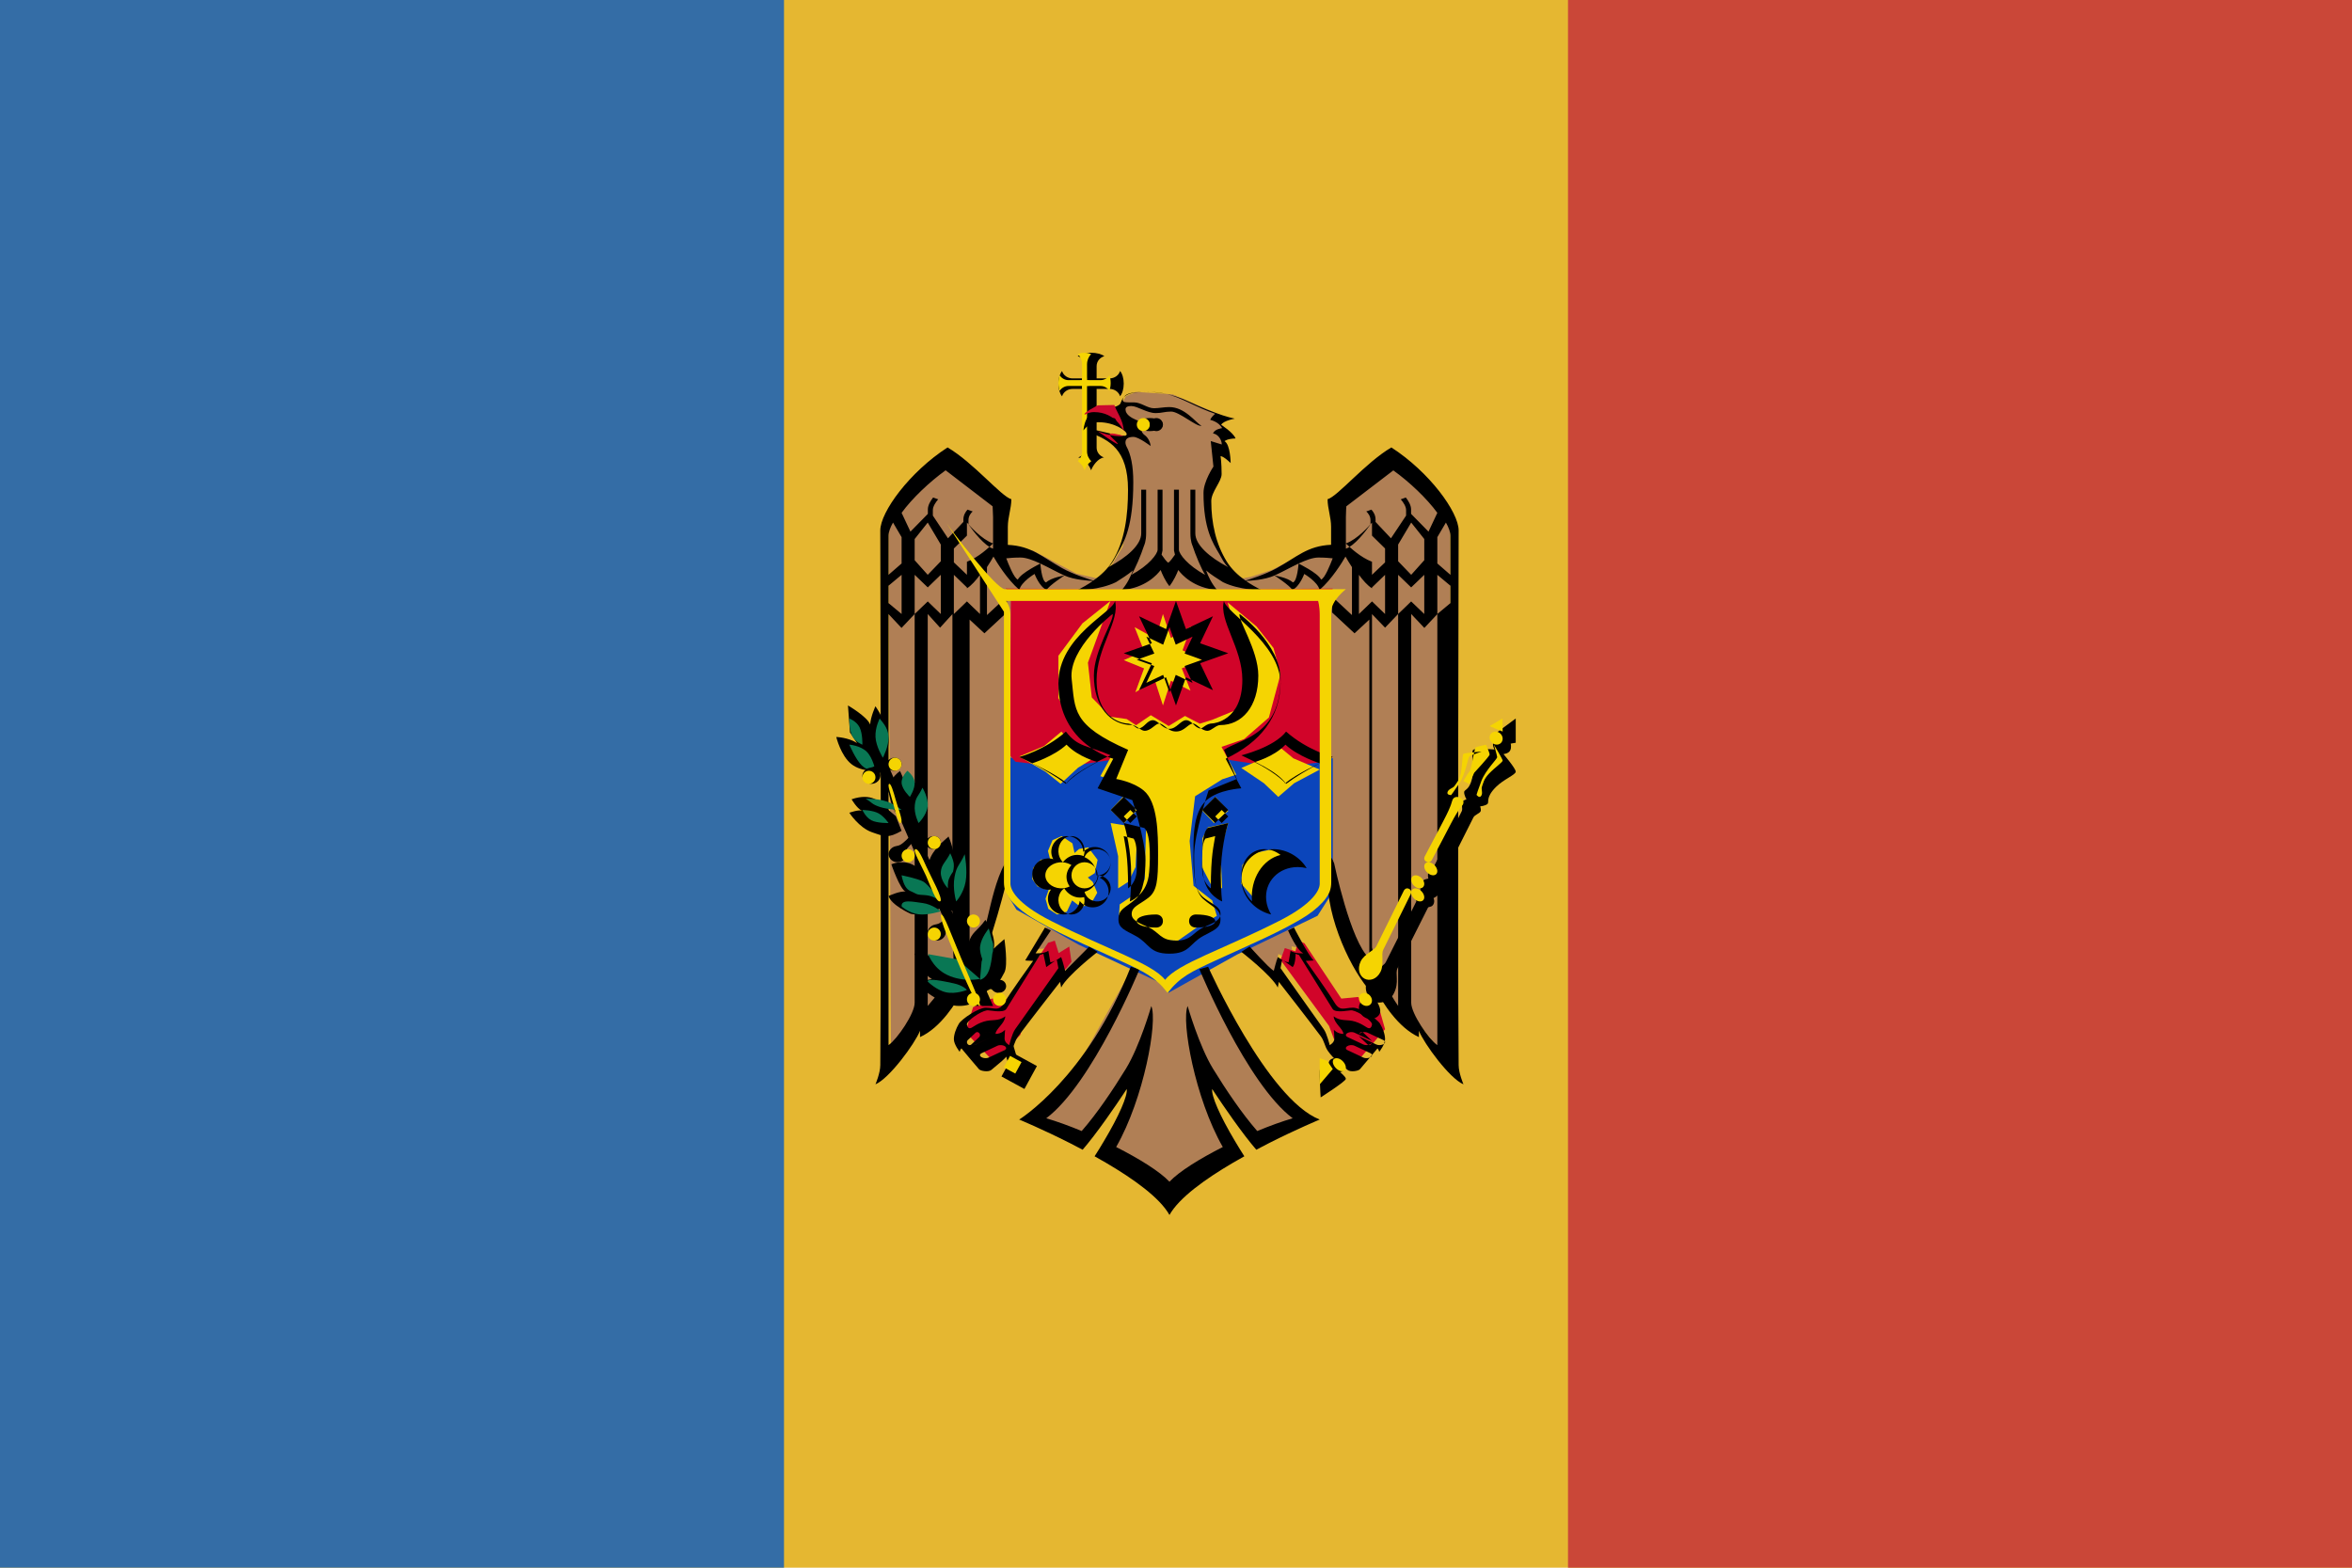 <?xml version="1.0" ?><svg height="120px" version="1.1" viewBox="0 0 180 120" width="180px" xmlns="http://www.w3.org/2000/svg" xmlns:sketch="http://www.bohemiancoding.com/sketch/ns" xmlns:xlink="http://www.w3.org/1999/xlink"><title/><defs/><g fill="none" fill-rule="evenodd" id="Europe" stroke="none" stroke-width="1"><g id="Moldova"><rect d="M0,0 L0,120 L180,120 L180,0 L0,0 Z M0,0" fill="#E5B731" height="120" id="Oval-1-copy-5" width="180" x="0" y="0"/><rect d="M120,0 L120,120 L180,120 L180,0 L120,0 Z M120,0" fill="#CA4738" height="120" id="Oval-1-copy-4" width="60" x="120" y="0"/><rect d="M0,0 L0,120 L60,120 L60,0 L0,0 Z M0,0" fill="#346DA6" height="120" id="Oval-1-copy-5" width="60" x="0" y="0"/><g id="Layer_x0020_1" transform="translate(64, 27)"><path d="M19.978,17.276 L18.381,16.91 L15.036,15.136 L12.922,15.02 L12.777,10.903 L8.723,7.629 L4.59,12.112 L4,13.431 L4.19,54.215 L6.865,50.962 L7.426,51.101 L10.188,48.098 L12.536,42.15 L13.228,39.682 L16.392,43.439 L15.196,45.659 L16.283,45.578 L16.378,46.509 L17.376,46.083 L17.645,47.366 L19.846,45.124 L22.908,46.64 L17.099,57.042 L15.029,58.579 L18.76,59.986 L22.588,55.504 L22.034,58.448 L20.896,61.305 L25.554,64 L30.613,60.997 L28.127,55.752 L28.937,55.379 L32.217,60.155 L35.789,58.374 L31.146,52.918 L28.091,46.355 L31.312,45.285 L33.507,47.402 L33.834,46.025 L34.994,46.589 L34.848,45.44 L36.014,45.695 L34.593,43.432 L38.201,40.393 L40.482,47.555 L43.843,51.416 L44.556,51.328 L47,54.36 L46.977,12.339 L42.464,7.57 L38.084,11.159 L38.267,15.027 L36.299,15.1 L33.369,16.61 L31.728,17.151 L30.956,17.306 L29.95,16.206 L28.601,13.496 L28.513,10.823 L29.345,9.08 L29.191,7.431 L29.936,7.446 L29.461,6.332 L30.118,6.069 L29.134,5.197 L29.476,4.795 L25.759,3.19 L22.923,3 L22.157,3.337 L21.786,4.033 L22.536,6.164 L21.735,6.97 L22.529,8.53 L22.558,11.951 L21.925,14.837 L20.648,17.02 L19.978,17.276 Z M19.978,17.276" fill="#B07F55" id="path2778"/><path d="M19.497,0 C19.068,0 18.694,0.104 18.476,0.264 C18.823,0.36 19.075,0.663 19.075,1.031 L19.075,1.965 L18.694,1.965 L18.089,1.965 C17.702,1.965 17.382,1.73 17.279,1.405 C17.109,1.611 17,1.965 17,2.371 C17,2.777 17.109,3.131 17.279,3.337 C17.38,3.009 17.7,2.77 18.089,2.77 L18.694,2.77 L19.075,2.77 L19.075,3.131 L19.075,6.043 L19.075,7.261 C19.075,7.614 18.842,7.906 18.517,8.014 C18.988,8.075 19.392,8.673 19.503,9 C19.615,8.674 20.02,8.075 20.49,8.014 C20.162,7.908 19.925,7.616 19.925,7.261 L19.925,5.16 L19.925,3.131 L19.925,2.77 L20.306,2.77 L20.912,2.77 C21.298,2.77 21.618,3.005 21.721,3.331 C21.891,3.124 22,2.77 22,2.364 C22,1.959 21.891,1.604 21.721,1.398 C21.62,1.726 21.3,1.965 20.912,1.965 L20.306,1.965 L19.925,1.965 L19.925,1.031 C19.925,0.665 20.173,0.362 20.517,0.264 C20.299,0.104 19.925,1.05708369e-05 19.497,1.05708369e-05 L19.497,1.05708369e-05 L19.497,0 L19.497,0 Z M19.497,0" fill="#000000" id="rect2244"/><path d="M18.997,0 C18.803,0 18.632,0.042 18.487,0.096 C18.68,0.291 18.807,0.573 18.807,0.895 L18.807,1.892 C18.807,1.907 18.804,1.92 18.801,1.934 L18.801,2.092 L18.665,2.092 C18.653,2.095 18.642,2.099 18.63,2.099 L18.553,2.099 L18.298,2.099 L17.77,2.099 C17.496,2.099 17.256,1.953 17.089,1.734 C17.041,1.903 17,2.097 17,2.326 C17,2.551 17.036,2.75 17.083,2.918 C17.25,2.694 17.493,2.546 17.77,2.546 L18.298,2.546 L18.41,2.546 L18.629,2.546 L18.807,2.546 C18.806,2.567 18.801,2.587 18.801,2.608 L18.801,2.711 C18.804,2.725 18.807,2.738 18.807,2.752 L18.807,3.138 L18.807,6.248 L18.807,7.548 C18.807,7.86 18.669,8.105 18.487,8.298 C18.617,8.391 18.729,8.508 18.825,8.642 C18.91,8.761 18.944,8.878 19.003,9 C19.062,8.878 19.095,8.761 19.181,8.642 C19.275,8.511 19.385,8.398 19.513,8.305 C19.329,8.112 19.192,7.861 19.192,7.548 L19.192,5.305 L19.192,3.138 L19.192,3.083 L19.192,2.752 L19.192,2.553 L19.335,2.553 C19.346,2.55 19.358,2.546 19.37,2.546 L19.702,2.546 L20.23,2.546 C20.504,2.546 20.743,2.692 20.911,2.911 C20.959,2.742 21,2.548 21,2.319 C21,2.094 20.964,1.895 20.917,1.727 C20.75,1.951 20.507,2.099 20.23,2.099 L19.702,2.099 L19.37,2.099 C19.358,2.099 19.346,2.095 19.335,2.092 L19.198,2.092 L19.198,1.934 C19.196,1.92 19.193,1.906 19.192,1.892 L19.192,0.895 C19.192,0.576 19.318,0.298 19.507,0.103 C19.361,0.048 19.195,0 18.997,0 L18.997,0 L18.997,0 L18.997,0 L18.997,0 L18.997,0 Z M18.997,0" fill="#F5D402" id="path2303"/><path d="M16.213,45.166 L13.319,49.479 L11.915,49.437 L10.468,50.101 L10,51.636 L10.213,52.341 L11.787,54 L13.063,53.294 L14.086,52.217 L14.34,51.262 L18,46.617 L17.83,45.455 L17.022,45.954 L16.723,45 L16.213,45.166 Z M16.213,45.166" fill="#D10429" id="path2516"/><path d="M34,46.479 L37.713,51.534 L38.082,52.52 L39.714,54 L40.203,53.876 L42,51.78 L41.592,50.343 L39.917,49.315 L38.653,49.438 L35.836,45.205 L35.346,45 L35.143,45.822 L34.326,45.575 L34,46.479 Z M34,46.479" fill="#D10429" id="path2750"/><rect d="M13,54 L13,56 L15,56 L15,54 L13,54 Z M13,54" fill="#000000" height="2" id="rect2290" transform="translate(14, 55) rotate(28.599) translate(-14, -55) " width="2" x="13" y="54"/><path d="M3.72,31 L3,31.344 L11.135,50 L12,50 L3.72,31 L3.72,31 L3.72,31 L3.72,31 L3.72,31 L3.72,31 Z M13.544,53 L13,53.857 L13.339,55 L14,54.536 L13.544,53 L13.544,53 L13.544,53 L13.544,53 L13.544,53 Z M13.544,53" fill="#000000" id="rect2273"/><rect d="M13,54 L13,55 L14,55 L14,54 L13,54 Z M13,54" fill="#F5D402" height="1" id="rect2288" transform="translate(13.5, 54.5) rotate(28.599) translate(-13.5, -54.5) " width="1" x="13" y="54"/><path d="M13,31 L13.042,41.401 L13.791,42.632 L18.541,45.306 L24.625,48.151 L25.416,49 L30.668,46.071 L36.833,43.099 L38,41.273 L38,31.043 L13,31 Z M13,31" fill="#0B45BB" id="path2754"/><path d="M13.359,18.98 L13.287,30.82 L13.712,31.308 L17.226,31.742 L21.027,31.165 C21.027,31.165 23.235,31.519 24.757,31.763 C24.759,31.771 24.803,32 24.803,32 C24.803,32 25.355,31.913 25.529,31.885 C25.7,31.912 26.249,32 26.249,32 L26.295,31.763 C27.817,31.519 30.024,31.165 30.024,31.165 L33.826,31.742 L37.339,31.308 L37.764,30.82 L37.692,18.98 L38,18.051 L33.793,18.084 L25.529,18.173 L17.259,18.084 L13.052,18.051 C12.837,17.737 13.359,18.98 13.359,18.98 Z M13.359,18.98" fill="#D10429" id="path2355"/><path d="M29.958,19.118 L30.493,21.009 L31.325,23.432 L31.444,25.736 L30.493,27.391 L28.77,28.1 L27.819,28.395 L26.689,27.804 L25.441,28.573 L24.074,27.746 L22.944,28.514 L22.23,28.041 L20.983,27.864 L19.556,26.386 L19.259,23.728 L20.983,19 L18.842,20.713 L17,23.195 L17,26.445 L18.308,28.631 L20.686,30.168 L21.34,30.346 L20.21,32.414 L22.171,33.004 L23.182,34.009 L23.717,36.018 L23.598,40.332 L23.003,41.337 L21.696,42.223 L21.637,43.05 L23.063,43.937 L24.311,44.94 L26.154,45 L27.759,43.877 L29.125,43.109 L28.77,41.927 L27.343,40.805 L27.045,37.377 L27.461,33.95 L29.542,32.651 L30.612,32.296 L29.483,30.168 L31.207,29.578 L33.108,27.923 L34,24.613 L33.465,22.605 L32.158,20.95 L29.958,19.118 Z M29.958,19.118" fill="#F5D402" id="path2762"/><path d="M14,30.908 L15.904,30.108 L17.231,29 L18.154,30.045 L20,30.846 L18.5,31.769 L17.173,33 L16.019,32.078 L14,30.908 Z M14,30.908" fill="#F5D402" id="path2756"/><path d="M33.712,30 L32.846,30.984 L31,31.784 L32.731,32.954 L33.827,34 L35.039,32.954 L37,31.907 L34.981,31.046 L33.712,30 Z M33.712,30" fill="#F5D402" id="path2758"/><path d="M25.001,20 L24.444,21.892 L22.834,21.009 L23.556,22.838 L22,23.532 L23.556,24.162 L22.889,25.991 L24.389,25.108 L25.001,27 L25.612,25.108 L27.111,25.865 L26.444,24.162 L28,23.532 L26.5,22.775 L27.168,20.946 L25.612,21.83 L25.001,20 Z M25.001,20" fill="#F5D402" id="path2760"/><path d="M21.944,34 L23,35.037 L22.02,36 L21,34.999 L21.944,34 Z M21.944,34" fill="#F5D402" id="path2764"/><path d="M29.019,34 L28,35.036 L28.91,36 L30,35.071 L29.019,34 Z M29.019,34" fill="#F5D402" id="path2766"/><path d="M30,36 L28.437,36.337 L28.032,37.152 L28,39.4 L28.656,40.664 L29.53,41 L29.406,38.051 L30,36 Z M30,36" fill="#F5D402" id="path2768"/><path d="M21,36 L21.572,38.543 L21.572,41 L22.365,40.486 L22.905,39.371 L23,37.429 L22.588,36.258 L21,36 Z M21,36" fill="#F5D402" id="path2770"/><path d="M35,38.737 L33.411,38 L31.876,38.315 L31.082,39.21 L31,40.658 L32.124,41.921 L32.397,42 L32.37,40.631 L33.575,39.053 L35,38.737 Z M35,38.737" fill="#F5D402" id="path2772"/><path d="M18.235,38.293 L18.075,37.555 L17.246,37 L16.551,37.308 L16.202,38.138 L16.391,38.877 L15.668,38.785 L15.08,39.431 L15,40.292 L15.401,40.847 L15.962,41.062 L16.284,41.031 L16.016,41.8 L16.229,42.568 L16.899,43 L17.647,42.785 L18.048,41.923 L18.689,42.415 L19.465,42.23 L19.973,41.338 L19.626,40.508 L19.252,40.169 L19.786,39.831 L20,38.816 L19.278,37.862 L18.582,37.985 L18.235,38.293 Z M18.235,38.293" fill="#F5D402" id="path2774"/><path d="M17,25.315 C17,29.977 21.199,31.077 21.199,31.077 L21.023,31.408 L20.001,33.342 L22.658,34.248 C22.658,34.248 23.661,37.316 23.661,38.832 C23.661,40.027 23.515,41.288 22.925,41.808 C22.132,42.506 21.596,42.557 21.596,43.376 C21.596,44.06 22.102,44.197 22.925,44.648 C23.979,45.225 23.93,46 25.497,46 C27.064,46 27.021,45.225 28.075,44.648 C28.898,44.197 29.403,44.06 29.403,43.376 C29.403,42.557 28.867,42.506 28.075,41.808 C27.485,41.288 27.339,40.027 27.339,38.832 C27.339,37.316 27.231,35.232 28.342,34.248 C29.263,33.432 30.998,33.342 30.999,33.342 L29.976,31.408 L29.801,31.077 C32.459,29.818 33.966,27.892 34,25.315 C33.966,22.209 29.79,19.869 29.67,19 C29.259,20.503 31.077,22.58 31.077,25.038 C31.077,28.22 28.817,28.372 28.817,28.372 C28.289,28.372 28.075,28.764 27.867,28.764 C27.422,28.716 27.213,28.128 26.773,28.128 C26.36,28.128 26.043,28.791 25.497,28.791 C24.951,28.791 24.64,28.128 24.227,28.128 C23.788,28.128 23.578,28.716 23.133,28.764 C22.926,28.764 22.711,28.372 22.183,28.372 C22.183,28.372 19.923,28.22 19.923,25.038 C19.923,22.58 21.741,20.503 21.33,19 C21.21,19.869 17,21.675 17,25.315 Z M34.425,33 C35.969,31.849 38,30.944 38,30.944 C38,30.944 36.053,30.444 34.425,29 C33.494,30.214 31,30.815 31,30.815 C31.89,31.263 33.714,31.995 34.425,33 Z M17.575,29 C15.947,30.444 14,30.944 14,30.944 C14,30.944 16.031,31.848 17.575,33 C18.287,31.995 21,30.815 21,30.815 C19.173,30.025 18.507,30.214 17.575,29 Z M25.997,19 L25.238,21.154 L23.172,20.172 L24.154,22.238 L22,23.003 L24.154,23.769 L23.172,25.828 L25.238,24.846 L25.997,27 L26.762,24.846 L28.828,25.828 L27.846,23.769 L30,23.003 L27.846,22.238 L28.828,20.172 L26.762,21.154 L25.997,19 L25.997,19 L25.997,19 L25.997,19 Z M19.716,24.706 C19.716,27.094 20.966,28.502 22.635,28.502 C22.954,28.502 23.302,28.94 23.602,28.94 C24.091,28.94 24.416,28.387 24.714,28.387 C25.092,28.387 25.347,28.994 26.004,28.994 C26.661,28.994 26.923,28.387 27.302,28.387 C27.599,28.387 27.925,28.94 28.414,28.94 C28.714,28.94 29.062,28.502 29.38,28.502 C31.049,28.502 32.299,27.094 32.299,24.706 C32.299,22.759 30.694,20.385 30.869,20 C30.869,20 34,22.288 34,24.982 C34,29.324 30.869,29.573 29.678,30.397 L30.651,32.628 L28.493,33.505 C28.493,33.505 27.388,36.822 27.388,38.46 C27.388,40.389 27.458,41.207 28.142,41.73 C28.864,42.282 29.406,42.401 29.406,42.964 C29.406,43.454 28.845,43.655 28.116,43.982 C27.287,44.354 27.204,45 26.004,45 C24.805,45 24.729,44.354 23.899,43.982 C23.171,43.655 22.609,43.454 22.609,42.964 C22.609,42.401 23.151,42.282 23.873,41.73 C24.557,41.207 24.627,40.389 24.627,38.46 C24.627,36.822 24.613,34.401 23.522,33.505 C22.704,32.833 21.425,32.628 21.425,32.628 L22.337,30.397 C18.015,28.502 18.285,27.335 18.015,24.982 C17.746,22.63 21.146,20 21.146,20 C21.322,20.385 19.716,22.759 19.716,24.706 Z M25.503,21 L25.981,22.348 L27.269,21.731 L26.659,23.025 L28,23.503 L26.659,23.981 L27.269,25.27 L25.981,24.659 L25.497,26 L25.019,24.659 L23.73,25.27 L24.341,23.981 L23,23.503 L24.341,23.025 L23.73,21.731 L25.019,22.348 L25.503,21 L25.503,21 L25.503,21 L25.503,21 Z M17.622,30 C18.541,30.963 20,31.33 20,31.33 C20,31.33 18.482,32.058 17.664,32.917 L17.664,32.968 C17.656,32.961 17.645,32.956 17.636,32.949 C17.62,32.966 17.603,32.983 17.587,33 L17.587,32.91 C16.722,32.211 15,31.426 15,31.426 C15,31.426 16.651,30.906 17.622,30 L17.622,30 L17.622,30 L17.622,30 L17.622,30 Z M34.378,30 C35.349,30.906 37,31.426 37,31.426 C37,31.426 35.278,32.211 34.412,32.91 C34.412,32.916 34.412,33 34.412,33 C34.397,32.983 34.38,32.966 34.364,32.949 C34.355,32.956 34.344,32.961 34.336,32.968 C34.336,32.968 34.336,32.919 34.336,32.917 C33.518,32.058 32,31.33 32,31.33 C32,31.33 33.458,30.963 34.378,30 C34.378,30 33.458,30.963 34.378,30 L34.378,30 L34.378,30 Z M22,34 L21,35 L22,36 L23,35 L22,34 L22,34 L22,34 L22,34 Z M29,34 L28,35 L29,36 L30,35 L29,34 L29,34 L29,34 L29,34 Z M22.503,35 L23,35.497 L22.503,36 L22,35.497 L22.503,35 L22.503,35 L22.503,35 L22.503,35 Z M29.497,35 L30,35.497 L29.497,36 L29,35.497 L29.497,35 L29.497,35 L29.497,35 L29.497,35 Z M22,36 C22.169,36.511 22.571,38.095 22.571,39.993 C22.571,41.308 22.467,42 22.467,42 C22.467,42 23.666,41.568 23.905,40.081 C24.017,39.383 24.142,36.814 23.565,36.376 L22,36 L22,36 L22,36 L22,36 Z M30,36 L28.435,36.376 C27.858,36.814 27.983,39.383 28.095,40.081 C28.334,41.568 29.533,42 29.533,42 C29.533,42 29.429,41.308 29.429,39.993 C29.429,38.095 29.831,36.511 30,36 L30,36 L30,36 L30,36 L30,36 Z M17.625,37.001 C17.544,37.005 17.461,37.014 17.379,37.034 C16.725,37.195 16.33,37.85 16.494,38.493 C16.519,38.591 16.56,38.682 16.607,38.767 C16.512,38.736 16.412,38.716 16.307,38.708 C16.265,38.706 16.222,38.707 16.181,38.708 C15.562,38.729 15.046,39.207 15.003,39.827 C14.957,40.488 15.468,41.057 16.141,41.102 C16.241,41.109 16.339,41.105 16.434,41.089 C16.376,41.167 16.326,41.251 16.288,41.344 C16.036,41.959 16.341,42.667 16.966,42.914 C17.592,43.161 18.305,42.855 18.557,42.24 C18.595,42.147 18.617,42.055 18.63,41.959 C18.688,42.038 18.757,42.11 18.837,42.175 C19.354,42.6 20.128,42.533 20.56,42.025 C20.993,41.516 20.925,40.762 20.407,40.337 C20.329,40.273 20.242,40.222 20.154,40.18 C20.248,40.15 20.34,40.11 20.427,40.056 C20.999,39.704 21.172,38.956 20.813,38.394 C20.567,38.008 20.134,37.81 19.702,37.838 C19.505,37.851 19.308,37.912 19.129,38.022 C19.042,38.075 18.965,38.135 18.896,38.205 C18.897,38.108 18.888,38.009 18.863,37.91 C18.72,37.348 18.193,36.977 17.625,37.001 L17.625,37.001 L17.625,37.001 L17.625,37.001 L17.625,37.001 L17.625,37.001 Z M22,37 L22.763,37.195 C23.045,37.67 22.997,38.439 22.997,39.509 C22.997,40.587 22.334,41 22.334,41 C22.334,38.408 22.115,37.785 22,37 L22,37 L22,37 L22,37 L22,37 Z M29,37 C28.885,37.785 28.666,38.408 28.666,41 C28.666,41 28.003,40.587 28.003,39.509 C28.003,38.439 27.955,37.671 28.237,37.195 L29,37 L29,37 L29,37 L29,37 Z M17.964,37.001 C18.429,36.978 18.856,37.331 18.974,37.868 C19.002,37.996 19.005,38.122 18.995,38.245 C18.987,38.348 18.963,38.441 18.932,38.534 C18.776,38.469 18.608,38.438 18.433,38.438 C18.001,38.438 17.613,38.656 17.346,39 C17.276,38.929 17.215,38.851 17.164,38.759 C17.106,38.657 17.057,38.546 17.03,38.422 C16.896,37.808 17.224,37.187 17.76,37.033 C17.827,37.014 17.897,37.004 17.963,37.001 L17.963,37.001 L17.964,37.001 L17.964,37.001 L17.964,37.001 L17.964,37.001 Z M33.428,38 C31.948,38 30.865,39.142 31.014,40.544 C31.139,41.726 32.098,42.717 33.283,43 C33.081,42.669 32.946,42.299 32.905,41.908 C32.756,40.506 33.839,39.37 35.319,39.37 C35.552,39.37 35.779,39.399 36,39.452 C35.478,38.595 34.496,38 33.428,38 L33.428,38 L33.428,38 L33.428,38 L33.428,38 L33.428,38 L33.428,38 Z M19.99,38.001 C20.326,38.011 20.648,38.178 20.84,38.472 C21.147,38.941 20.999,39.562 20.51,39.856 C20.408,39.918 20.298,39.959 20.187,39.983 C20.095,40.003 20.001,40.002 19.909,39.997 C19.909,39.983 19.909,39.969 19.909,39.955 C19.909,39.358 19.534,38.841 19,38.612 C19.038,38.525 19.082,38.441 19.146,38.366 C19.215,38.286 19.299,38.214 19.396,38.155 C19.579,38.045 19.788,37.994 19.99,38.001 L19.99,38.001 L19.99,38.001 L19.99,38.001 L19.99,38.001 Z M32.789,38 C33.223,38 33.64,38.166 34,38.442 C32.646,38.768 31.672,40.259 31.814,42 C31.383,41.554 31.067,40.954 31.011,40.291 C30.901,38.999 31.654,38 32.789,38 L32.789,38 L32.789,38 L32.789,38 L32.789,38 Z M17.326,39.002 C17.47,39.01 17.598,39.043 17.723,39.086 C17.823,39.122 17.916,39.167 18,39.219 C17.76,39.468 17.62,39.783 17.62,40.123 C17.62,40.389 17.708,40.636 17.862,40.851 C17.757,40.904 17.648,40.946 17.525,40.97 C17.405,40.993 17.282,41.005 17.153,40.998 C16.473,40.96 15.956,40.484 16.003,39.934 C16.049,39.383 16.646,38.965 17.326,39.002 C17.326,39.002 16.646,38.965 17.326,39.002 L17.326,39.002 L17.326,39.002 Z M19,39 C19.553,39 20,39.452 20,40.004 C20,40.555 19.553,41 19,41 C18.447,41 18,40.555 18,40.004 C18,39.452 18.447,39 19,39 C19,39 18.447,39 19,39 L19,39 L19,39 Z M20.07,40 C20.168,40.011 20.263,40.034 20.357,40.07 C20.455,40.109 20.552,40.155 20.637,40.225 C21.071,40.581 21.122,41.214 20.759,41.64 C20.396,42.065 19.75,42.122 19.316,41.766 C19.224,41.691 19.158,41.601 19.1,41.506 C19.055,41.43 19.025,41.35 19,41.267 C19.578,41.103 20.01,40.604 20.07,40 L20.07,40 L20.07,40 L20.07,40 L20.07,40 Z M17.45,41 C17.712,41.425 18.159,41.707 18.662,41.707 C18.768,41.707 18.871,41.692 18.97,41.668 C18.992,41.769 19.004,41.871 18.999,41.976 C18.992,42.089 18.976,42.202 18.935,42.314 C18.729,42.875 18.144,43.146 17.632,42.92 C17.12,42.695 16.866,42.053 17.072,41.492 C17.113,41.378 17.171,41.28 17.24,41.192 C17.3,41.115 17.373,41.054 17.45,41 L17.45,41 L17.45,41 L17.45,41 L17.45,41 L17.45,41 Z M24.484,43 C23.577,43 23,43.207 23,43.504 C23,43.801 23.578,44 24.484,44 C24.726,44 25,43.848 25,43.504 C25,43.16 24.726,43 24.484,43 L24.484,43 L24.484,43 L24.484,43 Z M27.516,43 C27.274,43 27,43.16 27,43.504 C27,43.848 27.274,44 27.516,44 C28.423,44 29,43.801 29,43.504 C29,43.207 28.423,43 27.516,43 L27.516,43 L27.516,43 L27.516,43 Z M27.516,43" fill="#000000" id="path2169"/><path d="M50.523,29.092 L50.523,29.092 C50.615,29.289 50.297,29.786 50.297,29.786 C50.297,29.786 50.419,29.543 50.297,29.786 C50.174,30.029 50.377,30.372 50.377,30.372 C50.377,30.372 48.972,30.248 48.753,30.392 C48.554,30.523 48.837,31.508 48.706,32.34 C48.524,33.499 48.073,33.402 48.054,33.627 C48.036,33.845 48.227,34.186 48.227,34.186 C48.227,34.186 47.964,34.27 47.908,34.381 C47.818,34.561 47.971,34.892 47.861,35.109 C47.251,36.323 46.349,38.115 45.752,39.301 C45.669,39.466 45.445,39.529 45.333,39.752 C45.23,39.958 45.313,40.257 45.313,40.257 C45.313,40.257 44.918,40.281 44.781,40.554 C44.635,40.843 44.721,41.234 44.721,41.234 C44.721,41.234 44.471,41.267 44.348,41.511 C44.217,41.772 44.439,41.908 44.382,42.023 C43.58,43.616 42.636,45.494 42.06,46.639 C41.848,47.06 41.106,47.144 40.675,48 C40.258,48.83 40.855,49.442 40.855,49.442 C40.855,49.442 40.235,49.499 40.07,49.826 C39.902,50.16 40.035,50.667 40.483,50.898 C40.93,51.129 41.419,50.942 41.587,50.608 C41.752,50.281 41.421,49.739 41.421,49.739 C41.421,49.739 42.261,49.861 42.678,49.031 C43.109,48.175 42.746,47.525 42.958,47.104 C43.534,45.959 44.478,44.081 45.28,42.488 C45.337,42.373 45.574,42.473 45.706,42.212 C45.828,41.968 45.706,41.747 45.706,41.747 C45.706,41.747 46.072,41.585 46.218,41.295 C46.355,41.023 46.145,40.682 46.145,40.682 C46.145,40.682 46.434,40.578 46.537,40.372 C46.649,40.15 46.567,39.931 46.65,39.766 C47.247,38.58 48.149,36.788 48.759,35.574 C48.869,35.357 49.221,35.282 49.312,35.103 C49.368,34.991 49.279,34.725 49.279,34.725 C49.279,34.725 49.667,34.686 49.831,34.543 C49.999,34.396 49.657,34.08 50.476,33.25 C51.064,32.653 52.012,32.303 52,32.064 C51.986,31.799 51.062,30.723 51.062,30.723 C51.062,30.723 51.452,30.689 51.574,30.446 C51.696,30.203 51.614,29.921 51.614,29.921 L52,29.853 L52,28 L50.523,29.092 Z M37.73,54.223 C37.668,54.344 37.657,54.51 37.73,54.655 C37.73,54.655 37.239,54.5 37.071,54.584 C36.912,54.663 37.071,57 37.071,57 C37.071,57 39.029,55.752 39,55.576 C38.968,55.389 38.558,55.073 38.558,55.073 C38.716,55.047 38.84,54.946 38.901,54.825 C38.966,54.697 38.975,54.331 38.53,54.102 C38.363,54.016 38.215,53.991 38.095,54.003 C37.895,54.023 37.77,54.143 37.73,54.223 Z M37.73,54.223" fill="#000000" id="path2206"/><path d="M22.16,3.281 C21.79,3.526 21.82,3.844 21.69,3.956 C21.385,4.219 20.861,4.209 20.609,4.209 C18.978,4.209 18.917,5.947 18.917,5.947 C18.917,5.947 19.335,5.319 20.072,5.319 C21.298,5.319 22.227,5.984 22.227,6.234 C22.227,6.336 22.101,6.355 22.093,6.355 C21.292,6.355 20.083,5.896 19.441,5.873 L19.441,6.127 C20.875,6.684 22.328,7.387 22.328,10.484 C22.328,12.435 22.093,14.425 21.113,15.991 C20.766,16.545 20.271,17.02 19.676,17.441 C19.411,17.362 18.166,16.977 17.293,16.492 C15.755,15.64 14.958,14.791 13.13,14.708 L13.13,13.325 C13.13,12.586 13.399,11.92 13.399,11.213 C12.629,11.007 10.491,8.405 8.518,7.25 C5.616,9.121 3.369,12.193 3.369,13.605 C3.369,13.605 3.456,43.957 3.369,54.53 C3.369,55.139 3,56 3,56 C4.059,55.554 6.002,52.909 6.41,51.904 L6.41,52.385 C8.01,51.658 9.182,49.75 9.707,48.763 C9.716,48.905 9.74,49.264 9.74,49.264 C11.17,48.016 12.99,40.643 12.99,40.643 L12.896,39.093 C11.533,41.701 11.637,45.113 10.204,46.35 L10.204,20.428 L11.338,21.477 L13.057,19.88 L13.057,18.664 L11.533,20.081 L11.533,16.412 C11.762,16.066 11.915,15.808 12.03,15.603 C12.276,16.031 13.073,17.343 14.01,18.15 C14.164,17.526 15.178,16.933 15.178,16.933 C15.178,16.933 15.542,17.913 16.098,18.156 C16.294,17.813 17.461,17.053 17.461,17.053 C17.461,17.053 16.462,17.205 16.058,17.582 C15.71,17.504 15.621,16.138 15.621,16.138 C15.621,16.138 14.152,16.85 13.896,17.361 C13.616,17.285 13.18,16.187 13.01,15.737 C13.266,15.709 13.628,15.677 14.104,15.677 C14.523,15.677 15.059,15.874 15.621,16.138 C16.238,16.427 16.884,16.793 17.461,17.053 C18.199,17.386 19.317,17.454 19.643,17.468 C19.269,17.729 18.859,17.967 18.414,18.19 C18.414,18.19 20.173,18.173 21.408,17.561 C21.849,17.279 22.307,16.998 22.697,16.666 C22.528,17.135 22.264,17.689 21.851,18.163 C23.666,18.01 24.569,16.978 24.825,16.632 C24.946,16.942 25.16,17.44 25.497,17.869 C25.834,17.44 26.054,16.942 26.175,16.632 C26.431,16.978 27.335,18.01 29.149,18.163 C28.737,17.689 28.473,17.135 28.303,16.666 C28.694,16.998 29.151,17.279 29.592,17.561 C30.827,18.173 32.586,18.19 32.586,18.19 C32.141,17.967 31.724,17.728 31.351,17.468 C31.665,17.456 32.795,17.389 33.54,17.053 C34.116,16.793 34.762,16.427 35.379,16.138 C35.941,15.874 36.477,15.677 36.896,15.677 C37.372,15.677 37.734,15.709 37.991,15.737 C37.821,16.188 37.385,17.285 37.104,17.361 C36.849,16.851 35.379,16.138 35.379,16.138 C35.379,16.138 35.29,17.504 34.943,17.582 C34.538,17.205 33.539,17.053 33.539,17.053 C33.539,17.053 34.707,17.813 34.902,18.156 C35.459,17.913 35.815,16.933 35.815,16.933 C35.815,16.933 36.836,17.526 36.99,18.15 C37.927,17.343 38.724,16.032 38.971,15.603 C39.09,15.815 39.249,16.083 39.467,16.412 L39.467,20.081 L37.944,18.664 L37.944,19.88 L39.662,21.477 L40.797,20.428 L40.797,46.35 C39.363,45.113 38.105,39.093 38.105,39.093 C38.105,39.093 37.46,37.254 37.601,40.643 C37.742,44.033 39.831,48.016 41.26,49.264 C41.26,49.264 41.284,48.905 41.293,48.763 C41.818,49.75 42.99,51.658 44.59,52.385 L44.59,51.904 C44.999,52.909 46.941,55.554 48,56 C48,56 47.631,55.139 47.631,54.53 C47.544,43.956 47.631,13.605 47.631,13.605 C47.631,12.193 45.384,9.121 42.482,7.25 C40.51,8.405 38.371,11.007 37.601,11.213 C37.601,11.92 37.869,12.586 37.869,13.325 L37.869,14.701 C36.046,14.786 35.243,15.64 33.707,16.492 C32.828,16.98 31.57,17.366 31.317,17.441 C30.723,17.021 30.234,16.546 29.888,15.991 C29.052,14.657 28.699,13.018 28.699,11.353 C28.699,10.65 29.491,9.857 29.491,9.288 C29.491,8.428 29.411,7.912 29.411,7.912 C29.692,7.95 30.183,8.446 30.183,8.446 C30.183,8.446 30.166,7.019 29.713,6.769 C29.713,6.769 29.896,6.581 30.559,6.562 C30.373,6.092 29.451,5.52 29.451,5.52 C29.497,5.437 29.582,5.366 29.693,5.306 C29.924,5.178 30.249,5.094 30.498,5.045 C30.233,4.99 29.928,4.907 29.592,4.798 C28.826,4.549 27.924,4.185 27.081,3.782 C25.543,3.047 24.371,3 23.724,3 C23.255,3 22.565,3.013 22.16,3.281 Z M24.078,3.007 C25.556,3.007 26.595,3.671 27.993,4.283 C28.36,4.443 28.696,4.573 28.996,4.673 C28.808,4.837 28.662,5.003 28.62,5.142 C28.62,5.142 29.247,5.256 29.531,5.773 C29.531,5.773 28.935,5.84 28.838,6.183 C29.172,6.208 29.503,6.622 29.505,7.023 L28.66,6.762 L28.864,8.715 C28.864,8.715 28.105,9.846 28.105,10.726 C28.105,13.489 28.811,14.551 29.313,15.405 C29.51,15.74 29.67,16.124 30,16.414 C28.553,15.655 27.478,14.706 27.478,13.824 L27.478,10.485 L27.102,10.485 L27.102,13.824 C27.102,14.463 27.26,14.761 27.26,14.761 C27.487,15.468 27.946,16.56 28.231,17 C26.9,16.291 26.224,15.403 26.224,15.074 L26.224,10.485 L25.847,10.485 L25.847,15.138 L25.92,15.457 C25.759,15.696 25.549,15.979 25.405,16.076 C25.262,15.98 25.058,15.696 24.897,15.457 L24.969,15.138 L24.969,10.485 L24.593,10.485 L24.593,15.074 C24.593,15.403 23.917,16.291 22.586,17 C22.87,16.56 23.329,15.468 23.556,14.761 C23.556,14.761 23.715,14.463 23.715,13.824 L23.715,10.485 L23.339,10.485 L23.339,13.824 C23.339,14.705 22.267,15.655 20.823,16.414 C21.151,16.124 21.308,15.738 21.503,15.405 C22.052,14.471 22.731,13.284 22.731,9.906 C22.731,8.638 22.541,7.776 22.21,7.172 C22.109,6.973 21.973,6.443 22.744,6.443 C23.144,6.443 24.058,7.14 24.058,7.14 C24.058,7.14 24.021,6.584 23.556,6.268 C23.479,6.215 23.352,6.05 23.352,5.897 C23.352,5.782 23.552,5.498 23.708,5.428 C23.816,5.38 22.137,5.092 22.137,4.341 C22.137,4.185 22.237,4.081 22.586,4.081 C23.043,4.081 23.787,4.621 24.448,4.621 C24.936,4.621 25.129,4.504 25.629,4.504 C26.241,4.504 27.517,5.645 27.953,5.604 C27.465,5.302 26.677,4.159 25.484,4.159 C25.07,4.159 24.695,4.25 24.309,4.25 C23.814,4.25 23.326,3.801 22.791,3.801 C22.432,3.801 22.031,3.82 21.972,3.729 C21.868,3.57 21.962,3.477 22.058,3.345 C22.239,3.096 22.75,3.024 23.253,3.007 C23.404,3.002 23.554,2.999 23.695,3 C23.836,3.002 23.966,3.007 24.078,3.007 Z M11.967,11.758 L12,12.58 L12,15 C11.343,14.776 10.518,13.709 10.118,13.144 L10.118,12.812 C10.118,12.5 10.303,12.272 10.439,12.149 L10.044,12.01 C9.893,12.18 9.729,12.433 9.729,12.759 L9.729,12.951 L9.602,13.084 L9.535,13.157 L8.55,14.204 L7.392,12.467 L7.392,12.043 C7.392,11.757 7.614,11.438 7.8,11.221 L7.412,11.082 C7.215,11.333 7.01,11.672 7.01,11.99 L7.01,12.335 C6.737,12.614 5.677,13.694 5.677,13.694 L5,12.255 C5.812,11.142 7.128,9.896 8.369,9 L11.967,11.758 Z M46,12.255 C45.856,12.562 45.324,13.694 45.324,13.694 C45.324,13.694 44.264,12.614 43.991,12.335 L43.991,11.99 C43.991,11.672 43.785,11.333 43.589,11.082 L43.201,11.221 C43.387,11.438 43.609,11.757 43.609,12.043 L43.609,12.467 L42.451,14.204 L41.466,13.157 L41.399,13.084 L41.272,12.951 L41.272,12.759 C41.272,12.432 41.108,12.18 40.957,12.01 L40.562,12.149 C40.698,12.272 40.884,12.5 40.884,12.812 L40.884,13.144 C40.483,13.708 39.659,14.776 39.002,15 C39.002,15 38.998,12.991 39.002,12.58 C39.006,12.169 39.035,11.758 39.035,11.758 L42.632,9.007 C43.869,9.894 45.186,11.144 46,12.255 Z M4.343,13 L5,14.117 L5,16.131 L4,17 L4,14.01 C4,13.724 4.128,13.379 4.343,13 C4.343,13 4.128,13.379 4.343,13 L4.343,13 L4.343,13 Z M46.657,13 C46.872,13.379 47,13.724 47,14.01 L47,17 L46,16.131 L46,14.117 L46.657,13 L46.657,13 L46.657,13 L46.657,13 Z M7,13 L8,14.684 L8,15.962 L7,17 L7,13 L7,13 L7,13 L7,13 L7,13 Z M44,13 L44,17 L43,15.962 L43,14.684 L44,13 L44,13 L44,13 L44,13 L44,13 L44,13 Z M7,13 L7,17 L6,15.883 L6,14.259 L7,13 L7,13 L7,13 L7,13 L7,13 Z M44,13 L45,14.259 L45,15.883 L44,17 L44,13 L44,13 L44,13 L44,13 L44,13 Z M10,13 C10.201,13.237 11.124,14.293 12,14.597 C11.69,14.907 10.877,15.666 10,16 L10,13 L10,13 L10,13 L10,13 Z M41,13 L41,16 C40.123,15.666 39.311,14.907 39,14.597 C39.876,14.293 40.799,13.237 41,13 C41,13 40.799,13.237 41,13 L41,13 L41,13 Z M10,14 L10,17 L9,16.047 L9,14.985 L10,14 L10,14 L10,14 L10,14 Z M41,14 L42,14.985 L42,16.047 L41,17 L41,14 L41,14 L41,14 L41,14 Z M5,17 L5,20 L4,19.166 L4,17.834 L5,17 L5,17 L5,17 L5,17 Z M46,17 L47,17.834 L47,19.166 L46,20 L46,17 L46,17 L46,17 L46,17 Z M6,17 L6.571,17.55 L7,17.96 L7,19.041 L6.571,19.45 L6,20 L6,17 L6,17 L6,17 L6,17 L6,17 Z M8,17 L8,20 L7.428,19.45 L7,19.034 L7,17.966 L7.428,17.55 L8,17 L8,17 L8,17 L8,17 Z M9,17 L10,17.966 L10,19.034 L9.565,19.456 L9,20 L9,17 L9,17 L9,17 L9,17 Z M11,17 L11,20 L10.429,19.451 L10,19.036 L10,18.034 C10.345,17.818 10.692,17.42 11,17 L11,17 L11,17 L11,17 L11,17 L11,17 Z M40,17 C40.308,17.42 40.655,17.818 41,18.034 L41,19.036 L40.572,19.451 L40,20 L40,17 L40,17 L40,17 L40,17 L40,17 Z M42,17 L42,20 L41.435,19.456 L41,19.034 L41,17.966 L42,17 L42,17 L42,17 L42,17 L42,17 Z M43,17 L43.571,17.55 L44,17.966 L44,19.034 L43.571,19.45 L43,20 L43,17 L43,17 L43,17 L43,17 L43,17 Z M45,17 L45,20 L44.429,19.45 L44,19.041 L44,17.96 L44.429,17.55 L45,17 L45,17 L45,17 L45,17 Z M7.944,21.046 L8.889,20.007 L8.889,45.516 C9,45.516 8.955,46.782 9,47.607 C8.58,48.109 7,50 7,50 L7,20 L7.944,21.046 Z M43,50 C43,50 41.392,47.721 41,45.516 L41,20.007 L42,21.045 L43,20 L43,50 Z M6,20 L6,49.753 C6,50.593 4.652,52.552 4,53 L4,20.007 L4.994,21.065 L6,20 L6,20 L6,20 L6,20 Z M44,20 L45.006,21.065 L46,20.007 L46,53 C45.348,52.552 44,50.593 44,49.753 L44,20 L44,20 L44,20 L44,20 Z M14.46,46.517 C14.46,46.517 14.744,46.551 15.066,46.549 C14.868,46.824 13.356,48.928 12.882,49.722 C12.439,50.464 12.126,50.134 11.444,50.134 C10.878,50.134 9.597,51.004 9.386,51.357 C9.165,51.727 9,52.177 9,52.547 C9,52.955 9.446,53.513 9.446,53.513 C9.494,53.318 9.579,53.249 9.579,53.249 C9.579,53.249 10.752,54.661 10.924,54.845 C11.059,54.989 11.659,55.082 11.87,54.897 C12.399,54.432 12.911,54.107 13.381,53.436 C13.624,53.09 13.642,52.693 13.921,52.322 C14.852,51.08 16.706,48.701 17.13,48.158 C17.159,48.309 17.183,48.435 17.21,48.589 C17.69,47.652 20,45.86 20,45.86 L19.361,45.455 L17.516,47.315 C17.516,47.315 17.323,46.535 17.21,46.259 C17.21,46.259 16.676,46.649 16.384,46.658 C16.384,46.658 16.297,46.129 16.231,45.783 C15.864,46.02 15.252,45.97 15.252,45.97 L16.424,44.219 L15.972,44 L14.46,46.517 Z M34.576,44.219 C34.576,44.219 35.211,45.724 35.747,45.97 C35.747,45.97 35.136,46.02 34.769,45.783 C34.703,46.129 34.615,46.658 34.615,46.658 C34.324,46.649 33.79,46.259 33.79,46.259 C33.677,46.534 33.483,47.315 33.483,47.315 C33.032,47.024 31.639,45.454 31.639,45.454 L31,45.86 C31,45.86 33.31,47.651 33.79,48.589 C33.817,48.435 33.841,48.309 33.87,48.158 C34.294,48.701 36.148,51.08 37.079,52.322 C37.358,52.693 37.376,53.09 37.619,53.436 C38.089,54.107 38.601,54.432 39.13,54.897 C39.341,55.082 39.941,54.989 40.076,54.845 C40.248,54.66 41.421,53.249 41.421,53.249 C41.421,53.249 41.506,53.318 41.554,53.513 C41.554,53.513 42,52.955 42,52.547 C42,52.177 41.835,51.727 41.614,51.357 C41.403,51.004 40.122,50.134 39.556,50.134 C38.874,50.134 38.561,50.464 38.118,49.722 C37.644,48.928 36.132,46.824 35.934,46.549 C36.256,46.552 36.54,46.517 36.54,46.517 C36.116,46.134 35.028,44 35.028,44 L34.576,44.219 Z M16.07,47.028 L16.876,46.453 L17,47.109 C17,47.109 14.67,50.415 13.688,51.789 C13.444,52.131 13.239,53 13.239,53 C13.239,53 12.881,52.824 12.881,52.506 C12.881,52.194 12.92,51.823 12.92,51.823 C12.92,51.823 12.653,52.141 12.191,52.141 C12.191,51.758 12.905,51.342 12.933,50.795 C12.389,51.215 11.916,50.999 11.287,51.201 C10.601,51.421 10.41,51.72 10.2,51.708 C10.076,51.702 9.964,51.479 10.011,51.343 C10.093,51.107 10.941,50.454 11.534,50.335 C11.676,50.307 12.792,50.588 13.017,50.227 C13.944,48.741 15.449,46.327 15.594,46.095 C15.69,46.071 15.778,46.046 15.848,46 L16.07,47.028 Z M35.152,46 C35.222,46.046 35.31,46.071 35.406,46.095 C35.551,46.328 37.055,48.741 37.983,50.227 C38.207,50.588 39.324,50.307 39.466,50.335 C40.059,50.454 40.907,51.107 40.989,51.343 C41.036,51.479 40.924,51.701 40.8,51.708 C40.59,51.72 40.399,51.421 39.713,51.201 C39.084,50.999 38.611,51.215 38.067,50.795 C38.095,51.341 38.809,51.758 38.809,52.141 C38.347,52.141 38.08,51.823 38.08,51.823 C38.08,51.823 38.119,52.194 38.119,52.506 C38.119,52.824 37.761,53 37.761,53 C37.761,53 37.556,52.131 37.312,51.789 C36.33,50.415 34.345,47.6 34,47.109 C34.07,46.731 34.124,46.453 34.124,46.453 L34.93,47.028 C35.161,46.76 35.152,46 35.152,46 L35.152,46 L35.152,46 L35.152,46 L35.152,46 L35.152,46 Z M14,58.697 C14,58.697 15.747,59.42 17.893,60.506 C18.207,60.665 18.529,60.835 18.855,61.008 C19.125,60.691 19.41,60.338 19.69,59.973 C20.973,58.299 22.228,56.36 22.228,56.36 C22.315,56.864 21.638,58.419 20.491,60.337 C20.266,60.714 20.031,61.108 19.77,61.509 C20.061,61.671 20.349,61.834 20.638,62.004 C22.764,63.25 24.76,64.683 25.5,66 C26.24,64.683 28.236,63.25 30.362,62.004 C30.651,61.834 30.939,61.671 31.23,61.509 C30.969,61.108 30.734,60.715 30.509,60.337 C29.363,58.419 28.685,56.864 28.772,56.36 C28.772,56.36 30.027,58.299 31.31,59.973 C31.59,60.338 31.875,60.691 32.145,61.008 C32.471,60.835 32.794,60.665 33.107,60.506 C35.253,59.42 37,58.697 37,58.697 C32.984,57.138 28.458,47 28.458,47 L27.791,47.189 C27.791,47.189 31.4,55.949 34.93,58.599 C34.127,58.835 33.188,59.173 32.218,59.576 C31.04,58.231 29.822,56.417 28.832,54.805 C27.764,53.063 26.889,50.008 26.889,50.008 C26.394,51.181 27.45,57.072 29.581,60.8 C27.818,61.694 26.25,62.663 25.5,63.456 C24.75,62.663 23.182,61.694 21.42,60.8 C23.551,57.073 24.606,51.181 24.111,50.008 C24.111,50.008 23.236,53.063 22.168,54.805 C21.178,56.417 19.96,58.231 18.782,59.576 C17.813,59.173 16.873,58.835 16.07,58.599 C19.6,55.949 23.209,47.189 23.209,47.189 L22.541,47 C19.183,55.51 14,58.697 14,58.697 Z M10.808,52.002 C10.858,52.008 10.91,52.036 10.948,52.083 C11.022,52.175 11.016,52.311 10.937,52.385 L10.333,52.954 C10.254,53.027 10.127,53.011 10.052,52.919 C9.978,52.826 9.984,52.691 10.063,52.617 L10.667,52.048 C10.707,52.011 10.757,51.995 10.808,52.001 L10.808,52.002 L10.808,52.002 L10.808,52.002 L10.808,52.002 Z M40.193,52.001 C40.243,51.995 40.294,52.011 40.333,52.048 L40.937,52.617 C41.016,52.691 41.022,52.826 40.948,52.919 C40.873,53.011 40.746,53.027 40.667,52.954 L40.063,52.384 C39.984,52.311 39.978,52.175 40.052,52.083 C40.09,52.036 40.142,52.007 40.193,52.001 L40.192,52.001 L40.193,52.001 L40.193,52.001 L40.193,52.001 L40.193,52.001 Z M11.547,52.001 C11.671,51.995 11.801,52.024 11.894,52.082 C12.043,52.175 12.033,52.307 11.876,52.381 L10.667,52.953 C10.509,53.027 10.255,53.012 10.106,52.919 C9.957,52.827 9.967,52.69 10.124,52.616 L11.333,52.049 C11.392,52.021 11.473,52.004 11.547,52.001 C11.547,52.001 11.473,52.004 11.547,52.001 L11.547,52.001 L11.547,52.001 Z M40.355,52.002 C40.386,51.999 40.422,52 40.453,52.002 C40.527,52.005 40.607,52.022 40.666,52.05 L41.876,52.617 C42.033,52.69 42.043,52.827 41.894,52.919 C41.745,53.012 41.491,53.027 41.333,52.953 L40.124,52.381 C39.967,52.307 39.957,52.176 40.106,52.083 C40.176,52.04 40.262,52.01 40.355,52.002 L40.355,52.002 L40.355,52.002 L40.355,52.002 L40.355,52.002 Z M11.538,52.001 C11.662,51.995 11.801,52.024 11.894,52.082 C12.043,52.175 12.033,52.307 11.876,52.381 L10.658,52.953 C10.5,53.027 10.255,53.012 10.106,52.919 C9.957,52.827 9.967,52.69 10.124,52.616 L11.334,52.049 C11.392,52.021 11.464,52.004 11.538,52.001 L11.538,52.001 L11.538,52.001 L11.538,52.001 L11.538,52.001 Z M39.364,52.002 C39.396,51.999 39.431,52 39.462,52.002 C39.536,52.005 39.607,52.022 39.666,52.05 L40.876,52.617 C41.033,52.69 41.043,52.827 40.893,52.919 C40.745,53.012 40.5,53.027 40.342,52.953 L39.124,52.381 C38.967,52.307 38.957,52.176 39.106,52.083 C39.176,52.04 39.269,52.01 39.364,52.002 L39.364,52.002 L39.364,52.002 L39.364,52.002 L39.364,52.002 Z M12.546,53.001 C12.67,52.995 12.8,53.02 12.894,53.078 C13.043,53.171 13.033,53.308 12.876,53.382 L11.663,53.953 C11.506,54.027 11.26,54.012 11.111,53.919 C10.961,53.826 10.962,53.693 11.12,53.619 L12.341,53.044 C12.4,53.016 12.471,53.004 12.546,53.001 C12.546,53.001 12.471,53.004 12.546,53.001 L12.546,53.001 L12.546,53.001 Z M39.454,53.001 C39.529,53.005 39.6,53.017 39.659,53.045 L40.88,53.619 C41.038,53.694 41.039,53.826 40.889,53.919 C40.74,54.012 40.494,54.027 40.337,53.953 L39.124,53.383 C38.966,53.309 38.957,53.172 39.107,53.079 C39.177,53.035 39.263,53.009 39.356,53.001 C39.387,52.999 39.423,53 39.454,53.001 Z M39.454,53.001" fill="#000000" id="rect2205"/><path d="M50.985,28 L50,28.579 L50.5,28.793 L51,29 L50.985,28 L50.985,28 L50.985,28 L50.985,28 L50.985,28 L50.985,28 Z M50.416,29.001 C50.257,29.013 50.116,29.103 50.045,29.253 C49.931,29.491 50.042,29.797 50.294,29.934 C50.547,30.071 50.841,29.987 50.955,29.748 C51.069,29.509 50.958,29.203 50.706,29.066 C50.611,29.015 50.511,28.994 50.416,29.001 L50.416,29.001 L50.416,29.001 L50.416,29.001 L50.416,29.001 Z M48.931,30.229 C48.836,30.32 48.653,31.563 48.508,31.989 C48.239,32.321 48,32.789 48,32.789 L48.239,32.909 L48.428,33 L48.822,32.154 C48.822,32.154 49.981,30.903 49.999,30.771 C50.018,30.636 49.725,30 49.725,30 C49.328,30.114 49.029,30.133 48.931,30.229 Z M50.58,30.955 C50.585,31.099 49.686,31.955 49.375,32.768 C49.112,33.457 49,33.842 49,33.842 C49,33.842 49.212,34.141 49.359,33.917 C49.506,33.692 49.334,33.426 49.42,33.2 C49.514,32.956 49.538,32.657 49.958,32.216 C50.403,31.748 51.005,31.339 51,31.216 C50.995,31.102 50.328,30 50.328,30 C50.328,30 50.575,30.829 50.58,30.955 Z M48.463,30.887 C48.343,30.967 48.179,32.197 47.704,32.927 C47.301,33.546 47.056,33.862 47.056,33.862 C47.056,33.862 46.689,33.867 46.785,33.616 C46.88,33.365 47.196,33.347 47.328,33.145 C47.471,32.926 47.698,32.73 47.808,32.131 C47.925,31.496 47.902,30.769 48.005,30.701 C48.1,30.637 49.383,30.53 49.383,30.53 C49.384,30.53 48.567,30.817 48.463,30.887 Z M47.457,34.002 C47.323,34.016 47.226,34.099 47.172,34.202 C47.091,34.356 47.135,34.562 46.494,35.782 C46.214,36.317 46.101,36.532 45.797,37.11 C45.489,37.698 45.041,38.548 45.041,38.548 C45.041,38.548 44.888,38.82 45.173,38.961 C45.458,39.102 45.585,38.819 45.585,38.819 C45.585,38.819 46.033,37.969 46.342,37.381 C46.645,36.803 46.758,36.581 47.039,36.046 C47.679,34.826 47.874,34.743 47.955,34.589 C48.042,34.424 48.021,34.201 47.736,34.06 C47.629,34.007 47.537,33.994 47.457,34.002 L47.457,34.002 L47.457,34.002 L47.457,34.002 L47.457,34.002 L47.457,34.002 Z M45.269,39.003 C45.155,39.016 45.066,39.078 45.024,39.185 C44.94,39.399 45.083,39.714 45.346,39.888 C45.609,40.062 45.893,40.029 45.977,39.815 C46.06,39.601 45.91,39.286 45.648,39.112 C45.516,39.025 45.383,38.99 45.269,39.003 L45.269,39.003 L45.269,39.003 L45.269,39.003 L45.269,39.003 L45.269,39.003 Z M44.373,40.001 C44.218,39.992 44.083,40.059 44.027,40.196 C43.938,40.415 44.077,40.73 44.339,40.898 C44.6,41.065 44.884,41.023 44.973,40.804 C45.062,40.584 44.923,40.269 44.661,40.102 C44.563,40.04 44.466,40.006 44.373,40.001 C44.373,40.001 44.466,40.006 44.373,40.001 L44.373,40.001 L44.373,40.001 Z M44.269,41.003 C44.156,41.016 44.066,41.078 44.024,41.185 C43.94,41.399 44.084,41.714 44.346,41.888 C44.608,42.063 44.892,42.029 44.976,41.815 C45.06,41.601 44.916,41.287 44.654,41.112 C44.523,41.025 44.382,40.99 44.269,41.003 L44.269,41.003 L44.269,41.003 L44.269,41.003 L44.269,41.003 Z M43.658,41.003 C43.507,41.023 43.434,41.18 43.434,41.18 C43.434,41.18 41.883,44.322 41.336,45.428 C41.161,45.781 40.425,46.001 40.137,46.583 C39.847,47.169 40.052,47.717 40.43,47.916 C40.809,48.115 41.365,47.97 41.655,47.384 C41.943,46.802 41.684,46.057 41.859,45.703 C42.406,44.598 43.958,41.456 43.958,41.456 C43.958,41.456 44.11,41.179 43.836,41.035 C43.768,41 43.708,40.996 43.658,41.003 L43.658,41.003 L43.658,41.003 L43.658,41.003 L43.658,41.003 Z M40.4,49 C40.243,49.005 40.103,49.089 40.038,49.234 C39.933,49.467 40.053,49.776 40.308,49.923 C40.563,50.07 40.858,50 40.963,49.767 C41.068,49.535 40.942,49.225 40.687,49.078 C40.592,49.023 40.494,48.997 40.4,49 L40.4,49 L40.4,49 L40.4,49 L40.4,49 Z M38.259,54.001 C38.148,54.006 38.056,54.055 38.019,54.157 C37.944,54.36 38.098,54.682 38.364,54.869 C38.629,55.057 38.906,55.04 38.981,54.836 C39.056,54.632 38.901,54.311 38.636,54.123 C38.504,54.029 38.371,53.995 38.259,54.001 C38.259,54.001 38.371,53.995 38.259,54.001 L38.259,54.001 L38.259,54.001 Z M37,56 L38,54.831 L37.568,54.195 L37,54 L37,56 Z M37,56" fill="#F5D402" id="path2220"/><path d="M7.322,47.932 L6.068,48.229 C6.068,48.229 7.759,49.883 9.193,49.991 C10.409,50.083 11,49.418 11,49.418 L10.756,48.008 C10.034,46.57 10.012,47.024 8.822,46.57 C7.618,46.111 6,46 6,46 C6.649,47.703 7.322,47.932 7.322,47.932 Z M7.322,47.932" fill="#000000" id="path2280"/><path d="M10.091,45.279 C9.807,46.28 10.276,47.418 10.276,47.418 L11.147,49 C12.359,48.548 12.568,47.989 12.867,47.439 C13.166,46.889 12.867,44.886 12.867,44.886 C12.867,44.886 12.178,45.467 12.056,45.621 C12.258,44.583 11.411,43.414 11.411,43.414 C10.751,44.347 10.375,44.279 10.091,45.279 Z M10.091,45.279" fill="#000000" id="path2282"/><path d="M5.688,42.945 C5.688,42.945 4.216,42.294 4,41.584 C4,41.584 4.906,41.168 5.31,41.255 C4.865,41.065 4.216,39.159 4.216,39.159 C4.216,39.159 4.981,38.801 5.793,39.159 C6.605,39.517 7.469,41.196 7.469,41.196 L8,42.505 C6.656,43.23 5.688,42.945 5.688,42.945 Z M5.688,42.945" fill="#000000" id="path2284"/><path d="M8.995,38.746 C9.167,38.457 9.82,38.007 9.82,38.007 C9.82,38.007 10.214,40.028 9.837,41.277 C9.46,42.525 8.311,43 8.311,43 L7.045,40.327 C7.045,40.327 6.856,39.337 7.251,38.553 C7.646,37.769 8.571,37.063 8.571,37.063 C8.483,36.658 9.125,38.316 8.995,38.746 Z M8.995,38.746" fill="#000000" id="path2286"/><path d="M3.4,34.486 L4.562,35.478 L5,36.598 C3.963,37.181 3.735,37.051 2.735,36.705 C1.735,36.359 1,35.213 1,35.213 C1,35.213 1.699,34.96 1.965,35.055 C1.577,34.891 1.174,34.182 1.174,34.182 C2.735,33.638 3.4,34.486 3.4,34.486 Z M3.4,34.486" fill="#000000" id="path2293"/><path d="M5.473,33.417 L6.377,32.59 C6.377,32.59 7.144,34.143 6.976,35.245 C6.808,36.348 5.704,37 5.704,37 L4.329,34.815 C4.858,36.211 3.88,33.919 4.012,33.224 C4.145,32.53 4.858,32.036 4.858,32.036 C4.798,31.733 5.473,33.417 5.473,33.417 Z M5.473,33.417" fill="#000000" id="path2295"/><path d="M1.048,29.063 L1.592,29.884 C0.958,29.45 0,29.412 0,29.412 C0,29.412 0.341,30.837 1.156,31.487 C1.971,32.136 3.228,31.985 3.228,31.985 C3.228,31.985 4.055,30.842 3.997,29.611 C3.94,28.38 2.998,27.06 2.998,27.06 C2.998,27.06 2.627,27.86 2.594,28.457 C2.354,27.842 0.895,27 0.895,27 L1.048,29.063 Z M1.048,29.063" fill="#000000" id="path2297"/><path d="M1.217,29.328 C1.459,29.808 1.999,30 1.999,30 C1.999,30 2.025,29.153 1.783,28.673 C1.541,28.192 1.001,28 1.001,28 C1.001,28 0.975,28.847 1.217,29.328 Z M1.217,29.328" fill="#097754" id="path2299"/><path d="M2.327,30.536 C2.812,31.01 3,31.996 3,31.996 C3,31.996 2.443,32.068 1.957,31.595 C1.472,31.121 1,30 1,30 C1,30 1.841,30.063 2.327,30.536 Z M2.327,30.536" fill="#097754" id="path2301"/><path d="M3.003,29.426 C3.045,30.166 3.567,31 3.567,31 C3.567,31 4.039,30.112 3.997,29.371 C3.956,28.631 3.45,28.21 3.323,28 C3.323,28 2.962,28.686 3.003,29.426 Z M3.003,29.426" fill="#097754" id="path2304"/><path d="M3.342,34.77 C4.008,34.992 5,35 5,35 C5,35 4.505,34.566 3.839,34.344 C3.173,34.122 2.244,34.14 2.244,34.14 C2.793,34.455 2.676,34.547 3.342,34.77 Z M3.342,34.77" fill="#097754" id="path2306"/><path d="M2.674,35.784 C3.109,36.019 4,36 4,36 C4,36 3.658,35.487 3.223,35.252 C2.787,35.016 2,35 2,35 C2,35 2.238,35.549 2.674,35.784 Z M2.674,35.784" fill="#097754" id="path2308"/><path d="M5.003,32.954 C5.051,33.454 5.634,34 5.634,34 C5.634,34 6.044,33.374 5.996,32.874 C5.948,32.374 5.443,32 5.443,32 C5.443,32 4.956,32.454 5.003,32.954 Z M5.003,32.954" fill="#097754" id="path2310"/><path d="M6.01,34.63 C5.936,35.306 6.301,36 6.301,36 C6.301,36 6.919,35.406 6.992,34.73 C7.066,34.054 6.595,33.297 6.595,33.297 C6.302,33.963 6.083,33.954 6.01,34.63 Z M6.01,34.63" fill="#097754" id="path2312"/><path d="M6.043,41.383 C6.317,41.547 6.624,41.466 7.089,41.56 C7.554,41.654 8,42 8,42 C8,42 7.089,40.71 6.643,40.475 C6.197,40.239 5,40 5,40 C5,40 5.067,40.475 5.288,40.848 C5.509,41.222 5.769,41.219 6.043,41.383 Z M6.043,41.383" fill="#097754" id="path2320"/><path d="M6.616,42.124 C7.344,42.215 8,42.755 8,42.755 C8,42.755 7.016,43.075 6.288,42.984 C5.56,42.892 5.004,42.387 5.004,42.387 C4.932,41.796 5.899,42.034 6.616,42.124 Z M6.616,42.124" fill="#097754" id="path2322"/><path d="M8.004,39.73 C7.948,40.387 8.542,41 8.542,41 C8.542,41 8.513,40.578 8.615,40.301 C8.717,40.023 8.935,39.727 8.935,39.727 C8.935,39.727 9.028,39.388 8.992,39.117 C8.942,38.737 8.723,38.315 8.723,38.315 C8.364,39.022 8.052,39.156 8.004,39.73 Z M8.004,39.73" fill="#097754" id="path2324"/><path d="M9.05,40.134 C8.887,41.037 9.177,42 9.177,42 C9.177,42 9.736,41.402 9.899,40.499 C10.061,39.596 9.827,38.388 9.827,38.388 C9.438,39.261 9.212,39.231 9.05,40.134 Z M9.05,40.134" fill="#097754" id="path2326"/><path d="M11.971,45.204 C12.033,45.715 11.976,45.892 11.976,45.892 C11.976,45.892 11.721,46.189 11.608,46.364 C11.461,46.589 11.44,47 11.44,47 C11.44,47 10.93,46.097 11.008,45.437 C11.087,44.777 11.663,44.083 11.663,44.083 C11.564,43.636 11.963,45.137 11.971,45.204 Z M11.971,45.204" fill="#097754" id="path2328"/><path d="M11.12,46.615 L11,48 C11,48 11.449,47.937 11.699,47.252 C11.949,46.568 12,45.263 12,45.263 C11.814,44.219 11.12,46.615 11.12,46.615 Z M11.12,46.615" fill="#097754" id="path2330"/><path d="M8.978,48.269 C9.727,48.428 10,48.776 10,48.776 C10,48.776 9.157,49.117 8.408,48.958 C7.658,48.798 7.002,48.138 7.002,48.138 C6.949,47.83 8.234,48.111 8.978,48.269 Z M8.978,48.269" fill="#097754" id="path2333"/><path d="M8.496,47.629 C9.731,48.216 11,47.931 11,47.931 L9.265,46.433 L7.002,46.031 C6.971,45.788 7.265,47.044 8.496,47.629 Z M8.496,47.629" fill="#097754" id="path2335"/><path d="M11,48.31 L11.031,48.684 C11.717,48.69 11.82,48.628 11.996,48.824 C12.113,48.954 12.392,49.068 12.672,48.952 C12.952,48.836 13.078,48.532 12.95,48.278 C12.822,48.024 12.561,47.969 12.31,48.014 C12.156,48.042 12.055,48.153 11.924,48.214 C11.675,48.331 11,48.31 11,48.31 L11,48.31 L11,48.31 L11,48.31 L11,48.31 Z M11,48.31" fill="#000000" id="path2350"/><path d="M12.955,49.293 L12.955,49.293 C13.069,49.543 12.958,49.841 12.708,49.955 C12.458,50.069 12.16,49.958 12.046,49.708 C12.045,49.706 12.043,49.703 12.042,49.701 L12.045,49.707 C11.931,49.457 12.042,49.159 12.292,49.045 C12.543,48.931 12.84,49.042 12.954,49.292 C12.955,49.294 12.957,49.297 12.958,49.299 L12.955,49.293 L12.955,49.293 L12.955,49.293 L12.955,49.293 L12.955,49.293 L12.955,49.293 Z M12.955,49.293" fill="#F5D402" id="path2348"/><path d="M11.551,48 L12,48.26 C11.519,48.881 11.368,48.934 11.49,49.214 C11.57,49.401 11.516,49.722 11.17,49.902 C10.825,50.082 10.352,50.006 10.123,49.734 C9.895,49.461 10.011,49.193 10.246,48.995 C10.391,48.873 10.603,48.851 10.773,48.772 C11.096,48.62 11.551,48 11.551,48 L11.551,48 L11.551,48 L11.551,48 L11.551,48 Z M11.551,48" fill="#000000" id="path2357"/><path d="M10.083,49.776 L10.083,49.776 C10.235,50.006 10.547,50.069 10.776,49.917 C11.006,49.765 11.069,49.454 10.917,49.225 C10.916,49.223 10.914,49.22 10.913,49.218 L10.917,49.224 C10.765,48.994 10.453,48.931 10.224,49.083 C9.994,49.234 9.931,49.545 10.083,49.775 C10.084,49.777 10.086,49.78 10.087,49.782 L10.083,49.776 L10.083,49.776 L10.083,49.776 L10.083,49.776 L10.083,49.776 L10.083,49.776 Z M10.083,49.776" fill="#F5D402" id="path2359"/><path d="M8,42.31 L8.031,42.684 C8.718,42.69 8.82,42.628 8.996,42.824 C9.113,42.954 9.392,43.068 9.672,42.952 C9.952,42.836 10.078,42.532 9.95,42.278 C9.822,42.024 9.561,41.969 9.31,42.014 C9.156,42.042 9.055,42.153 8.924,42.214 C8.675,42.33 8,42.31 8,42.31 L8,42.31 L8,42.31 L8,42.31 L8,42.31 Z M8,42.31" fill="#000000" id="path2361"/><path d="M10.955,43.293 L10.955,43.293 C11.069,43.543 10.958,43.841 10.708,43.955 C10.458,44.069 10.16,43.958 10.046,43.708 C10.045,43.706 10.043,43.703 10.042,43.701 L10.045,43.707 C9.931,43.457 10.042,43.159 10.292,43.045 C10.543,42.931 10.84,43.042 10.955,43.292 C10.955,43.294 10.957,43.297 10.958,43.299 L10.955,43.293 L10.954,43.293 L10.955,43.293 L10.955,43.293 L10.955,43.293 L10.955,43.293 Z M10.955,43.293" fill="#F5D402" id="path2363"/><path d="M8.646,43 L9,43.331 C8.46,43.919 8.316,43.955 8.375,44.264 C8.414,44.47 8.307,44.8 7.967,44.944 C7.627,45.088 7.219,44.946 7.063,44.631 C6.908,44.316 7.059,44.049 7.304,43.873 C7.454,43.764 7.648,43.768 7.814,43.707 C8.129,43.591 8.646,43 8.646,43 L8.645,43 L8.646,43 L8.646,43 L8.646,43 L8.646,43 Z M8.646,43" fill="#000000" id="path2365"/><path d="M7.045,44.708 L7.046,44.708 C7.16,44.958 7.458,45.069 7.708,44.955 C7.958,44.841 8.069,44.543 7.955,44.293 C7.954,44.291 7.953,44.288 7.952,44.286 L7.954,44.292 C7.84,44.042 7.543,43.931 7.292,44.045 C7.042,44.159 6.931,44.457 7.045,44.707 C7.046,44.709 7.048,44.712 7.049,44.714 L7.045,44.708 L7.045,44.708 L7.045,44.708 L7.045,44.708 Z M7.045,44.708" fill="#F5D402" id="path2367"/><path d="M6,37.31 L6.031,37.684 C6.717,37.69 6.82,37.628 6.996,37.824 C7.113,37.954 7.392,38.068 7.672,37.952 C7.952,37.836 8.078,37.532 7.95,37.278 C7.822,37.024 7.561,36.969 7.31,37.014 C7.156,37.042 7.055,37.153 6.924,37.214 C6.675,37.331 6,37.31 6,37.31 L6,37.31 L6,37.31 L6,37.31 L6,37.31 Z M6,37.31" fill="#000000" id="path2370"/><path d="M7.955,37.293 L7.955,37.293 C8.069,37.543 7.958,37.841 7.708,37.955 C7.457,38.069 7.16,37.958 7.046,37.708 C7.045,37.706 7.043,37.703 7.042,37.701 L7.045,37.707 C6.931,37.457 7.042,37.159 7.292,37.045 C7.543,36.931 7.84,37.042 7.954,37.292 C7.955,37.294 7.957,37.297 7.958,37.299 L7.955,37.293 L7.955,37.293 L7.955,37.293 L7.955,37.293 L7.955,37.293 Z M7.955,37.293" fill="#F5D402" id="path2374"/><path d="M5.646,37 L6,37.331 C5.46,37.919 5.316,37.956 5.375,38.264 C5.414,38.47 5.307,38.8 4.967,38.944 C4.627,39.087 4.218,38.946 4.063,38.631 C3.908,38.316 4.059,38.049 4.304,37.873 C4.454,37.764 4.648,37.768 4.814,37.707 C5.13,37.59 5.646,37 5.646,37 L5.646,37 L5.646,37 L5.646,37 L5.646,37 Z M5.646,37" fill="#000000" id="path2376"/><path d="M5.045,38.708 L5.046,38.708 C5.16,38.958 5.457,39.069 5.708,38.955 C5.958,38.841 6.069,38.543 5.955,38.293 C5.954,38.291 5.952,38.288 5.952,38.286 L5.954,38.292 C5.84,38.042 5.542,37.931 5.292,38.045 C5.042,38.159 4.931,38.457 5.045,38.707 C5.046,38.709 5.047,38.712 5.048,38.714 L5.045,38.708 L5.045,38.708 L5.045,38.708 L5.045,38.708 Z M5.045,38.708" fill="#F5D402" id="path2378"/><path d="M3,31.31 L3.031,31.684 C3.717,31.69 3.82,31.628 3.996,31.823 C4.113,31.954 4.392,32.068 4.672,31.952 C4.952,31.836 5.078,31.532 4.95,31.278 C4.822,31.024 4.561,30.969 4.31,31.014 C4.156,31.042 4.055,31.153 3.924,31.214 C3.675,31.33 3,31.31 3,31.31 L3,31.31 L3,31.31 L3,31.31 L3,31.31 L3,31.31 Z M3,31.31" fill="#000000" id="path2380"/><path d="M4.955,31.293 L4.955,31.293 C5.069,31.544 4.958,31.841 4.708,31.955 C4.457,32.069 4.16,31.958 4.045,31.708 C4.045,31.706 4.043,31.703 4.042,31.701 L4.045,31.707 C3.931,31.457 4.042,31.159 4.292,31.045 C4.543,30.931 4.84,31.042 4.954,31.292 C4.955,31.294 4.957,31.297 4.958,31.299 L4.955,31.293 L4.955,31.293 L4.955,31.293 L4.955,31.293 Z M4.955,31.293" fill="#F5D402" id="path2382"/><path d="M3.646,31 L4,31.331 C3.46,31.919 3.316,31.955 3.375,32.264 C3.414,32.47 3.307,32.8 2.967,32.944 C2.627,33.088 2.218,32.946 2.063,32.631 C1.908,32.316 2.059,32.049 2.304,31.873 C2.454,31.764 2.648,31.768 2.814,31.707 C3.129,31.591 3.646,31 3.646,31 L3.646,31 L3.646,31 L3.646,31 L3.646,31 L3.646,31 L3.646,31 Z M3.646,31" fill="#000000" id="path2384"/><path d="M2.045,32.707 L2.046,32.708 C2.16,32.958 2.458,33.069 2.708,32.955 C2.958,32.841 3.069,32.544 2.955,32.293 C2.954,32.291 2.953,32.288 2.952,32.286 L2.955,32.292 C2.84,32.042 2.543,31.931 2.292,32.045 C2.042,32.159 1.931,32.457 2.045,32.707 C2.046,32.709 2.047,32.712 2.048,32.714 L2.045,32.707 L2.045,32.707 L2.045,32.707 L2.045,32.707 Z M2.045,32.707" fill="#F5D402" id="path2386"/><path d="M7.95,41.991 C7.647,42.12 7.197,40.77 6.866,40.031 C6.527,39.272 5.839,38.102 6.034,38.011 C6.249,37.911 6.531,38.525 6.878,39.301 C7.225,40.078 8.234,41.87 7.95,41.991 L7.95,41.991 L7.95,41.991 L7.95,41.991 L7.95,41.991 L7.95,41.991 Z M7.95,41.991" fill="#F5D402" id="path2340"/><path d="M4.955,35.987 C4.761,36.12 4.55,35.207 4.339,34.443 C4.123,33.659 3.913,33.105 4.037,33.01 C4.174,32.907 4.376,33.594 4.553,34.236 C4.724,34.858 5.136,35.862 4.955,35.987 C4.955,35.987 5.136,35.862 4.955,35.987 L4.955,35.987 L4.955,35.987 Z M4.955,35.987" fill="#F5D402" id="path2342"/><path d="M10.982,49.999 C10.774,50.059 9.869,47.995 9.138,46.248 C8.406,44.501 7.861,43.088 8.031,43.004 C8.218,42.911 8.811,44.561 9.542,46.308 C10.274,48.054 11.137,49.953 10.982,49.999 L10.982,49.999 L10.982,49.999 L10.982,49.999 L10.982,49.999 Z M10.982,49.999" fill="#F5D402" id="path2337"/><path d="M25,5.5 C25,5.775 24.551,6 24,6 C23.449,6 23,5.775 23,5.5 C23,5.225 23.449,5 24,5 C24.551,5 25,5.225 25,5.5 L25,5.5 L25,5.5 L25,5.5 L25,5.5 Z M25,5.5" fill="#000000" id="path2193"/><path d="M20.017,4.027 L21.281,4 C21.41,4.454 22,5.212 22,6 C22,6 21.402,4.544 19.731,4.544 C19.312,4.544 19.035,4.739 19.035,4.739 C18.778,4.652 20.017,4.027 20.017,4.027 Z M20.017,4.027" fill="#CC092F" id="path2192"/><path d="M21,5.111 C20.989,5.071 21.225,4.911 21.36,5.067 C21.452,5.174 21.463,5.417 21.463,5.417 C21.142,5.342 21.001,5.114 21,5.111 Z M21,5.111" fill="#000000" id="path2194"/><path d="M21.54,7 C21.166,6.854 20,6 20,6 C20,6 21.066,6.492 22,6.369 C19.852,5.76 21.613,6.803 21.54,7 Z M21.54,7" fill="#D10429" id="path2196"/><path d="M24,5.5 C24,5.776 23.775,6 23.5,6 C23.224,6 23,5.776 23,5.5 C23,5.225 23.224,5 23.5,5 C23.775,5 24,5.225 24,5.5 L24,5.5 L24,5.5 L24,5.5 L24,5.5 L24,5.5 Z M24,5.5" fill="#F5D402" id="path2191"/><path d="M25,5.5 C25,5.775 24.776,6 24.5,6 C24.225,6 24,5.775 24,5.5 C24,5.225 24.225,5 24.5,5 C24.775,5 25,5.225 25,5.5 C25,5.5 25,5.225 25,5.5 L25,5.5 L25,5.5 Z M25,5.5" fill="#000000" id="path2189"/><path d="M12.832,19.826 L12.832,37.8 L12.832,40.523 C12.832,41.068 12.997,41.423 13.26,41.77 C13.522,42.144 14.081,42.66 14.662,43.045 C16.454,44.231 19.45,45.481 21.717,46.532 C23.606,47.408 24.375,47.761 25.357,49 C26.339,47.761 27.114,47.408 29.003,46.532 C31.269,45.481 34.266,44.231 36.058,43.045 C36.639,42.66 37.198,42.144 37.46,41.77 C37.722,41.423 37.881,41.068 37.881,40.523 L37.881,37.8 L37.881,19.826 C37.881,18.958 39,18.102 39,18.102 L37.809,18.102 L37.111,18.102 L25.356,18.102 L13.602,18.102 L12.905,18.102 L12.905,18.102 C12.247,18.102 8.794,13.59 8.446,13.048 L12.832,19.826 Z M13.453,19 L25.164,19 L36.875,19 C36.875,19 37,19.401 37,20.061 L37,37.94 L37,40.648 C37,41.098 36.542,42.15 33.899,43.49 C29.529,45.705 26.171,46.74 25.165,48 C24.158,46.739 20.8,45.705 16.431,43.49 C13.787,42.15 13.329,41.098 13.329,40.648 L13.329,37.94 L13.329,20.061 C13.329,19.401 13.001,19 13.001,19 L13.453,19 Z M13.453,19" fill="#F5D402" id="rect2189"/></g></g></g></svg>